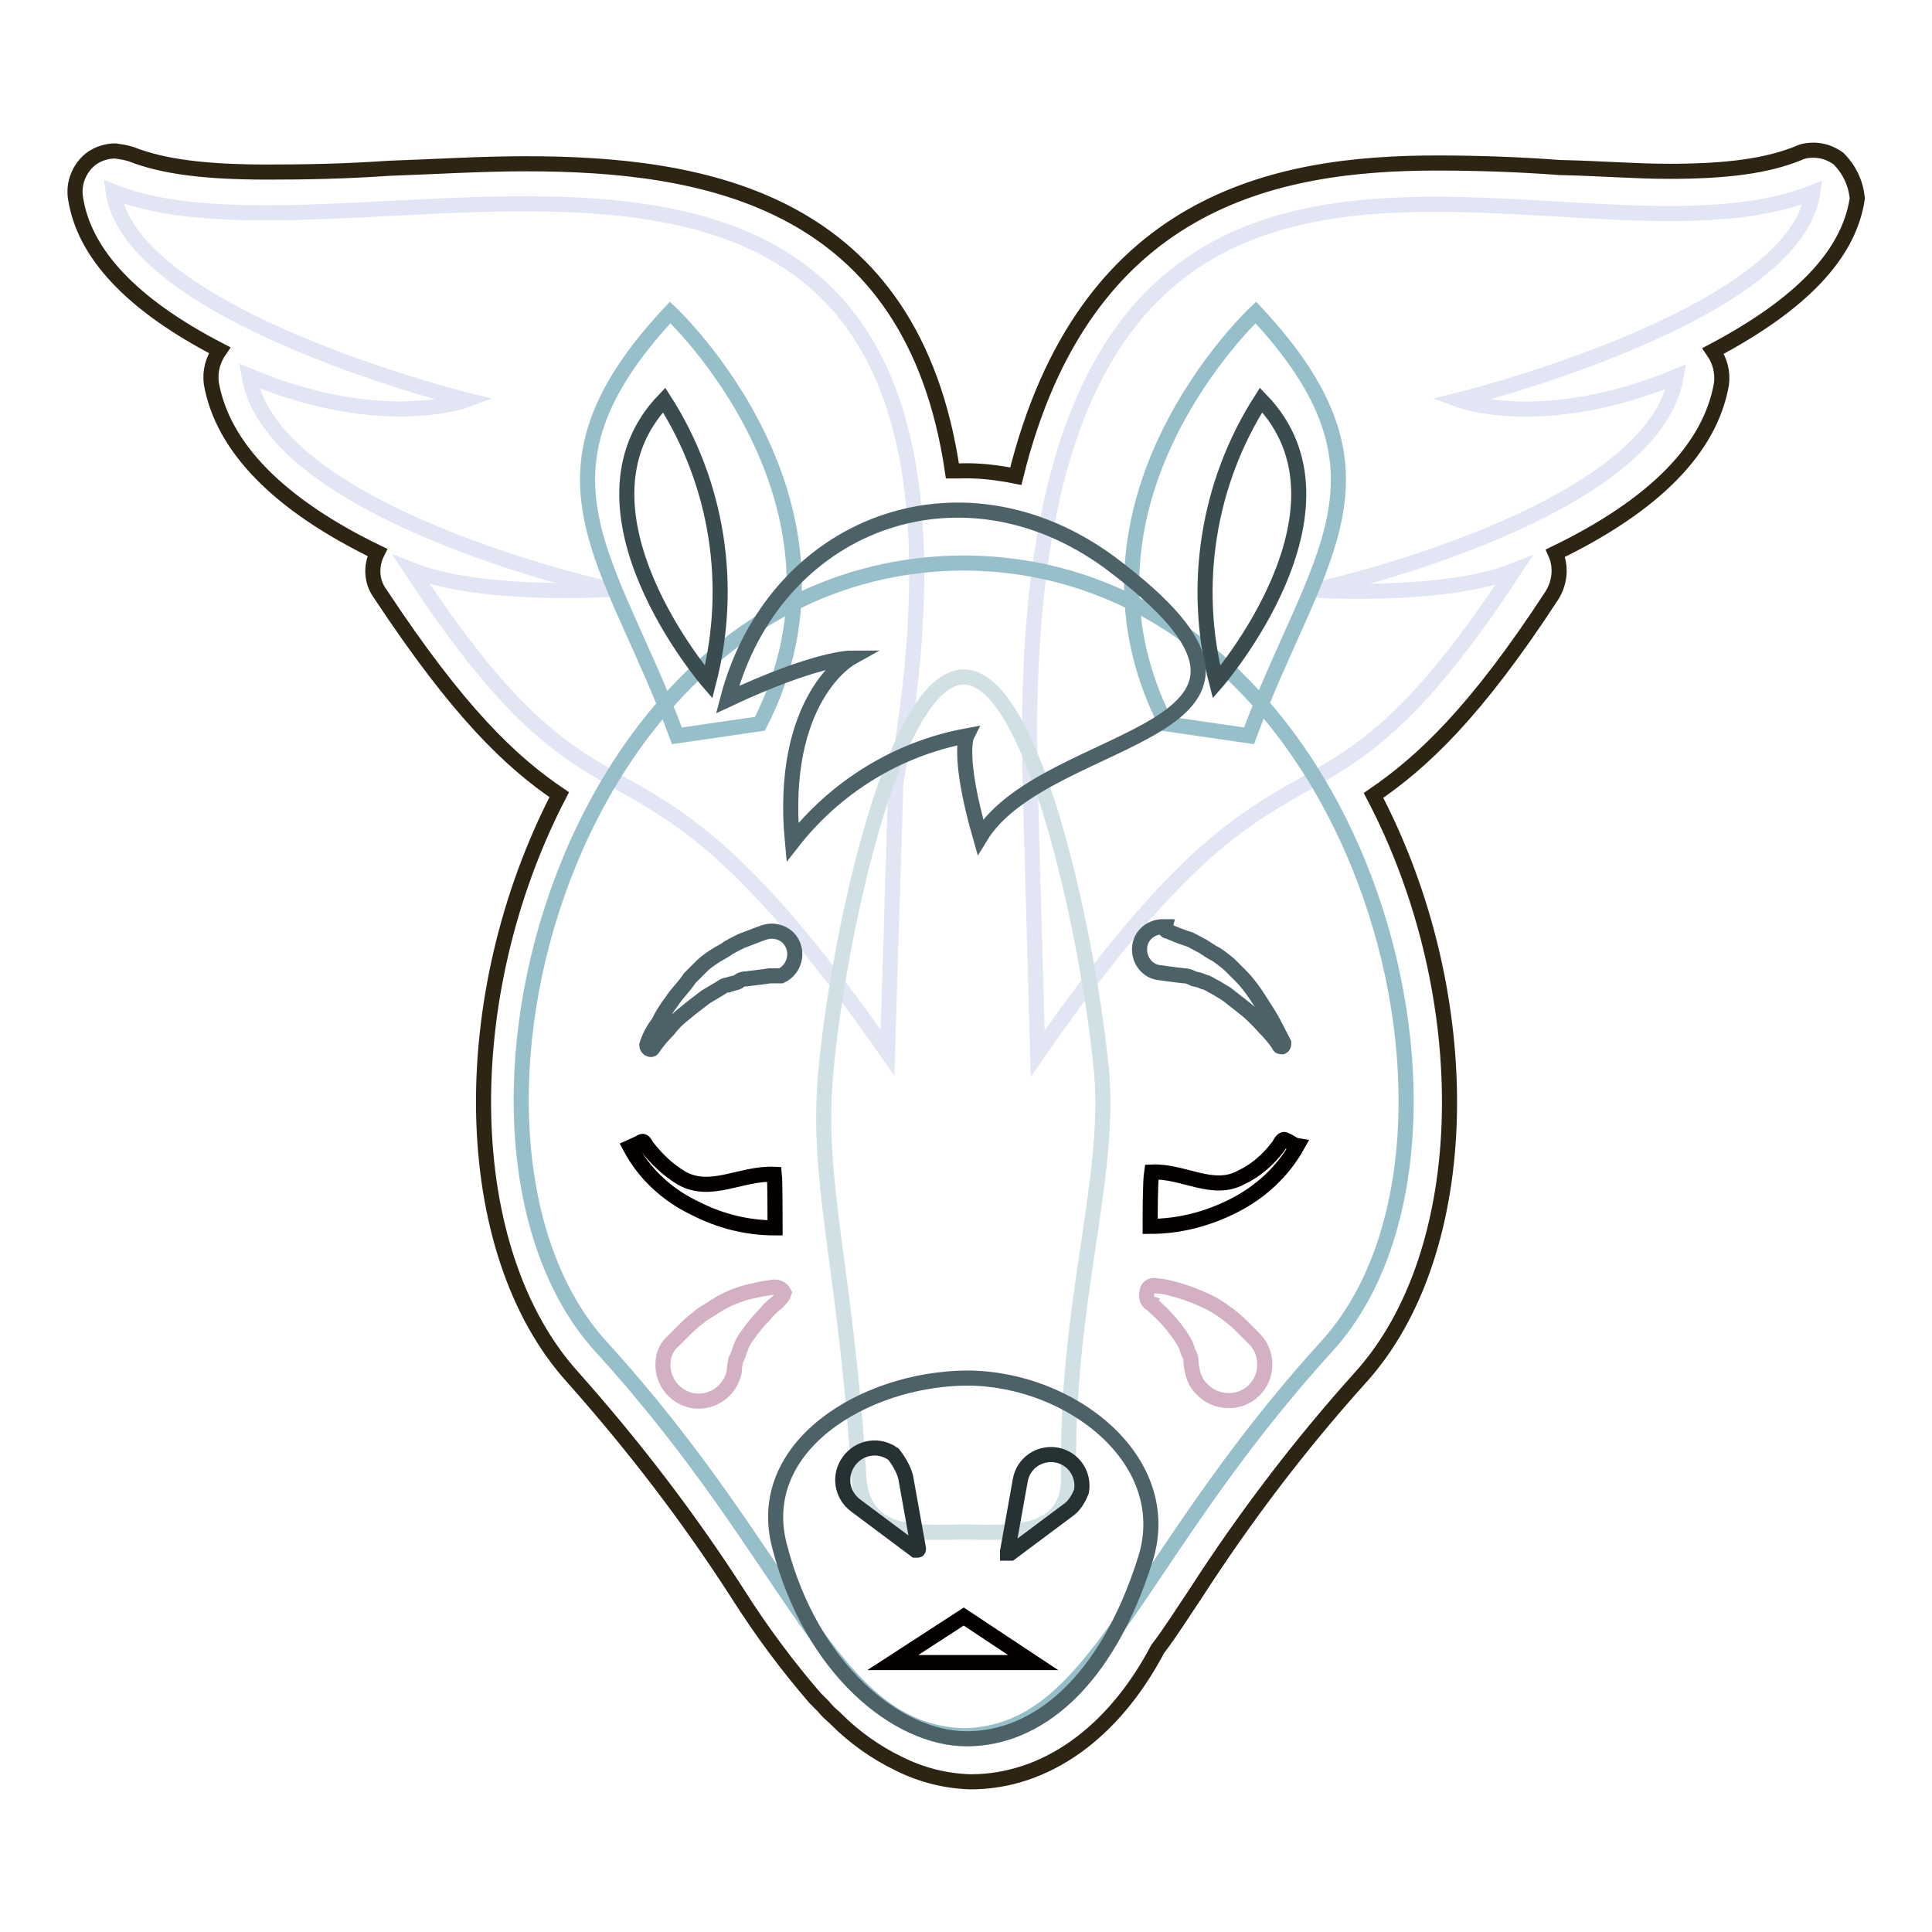 <?xml version="1.0" encoding="utf-8"?>
<!-- Svg Vector Icons : http://www.onlinewebfonts.com/icon -->
<!DOCTYPE svg PUBLIC "-//W3C//DTD SVG 1.1//EN" "http://www.w3.org/Graphics/SVG/1.1/DTD/svg11.dtd">
<svg version="1.1" xmlns="http://www.w3.org/2000/svg" xmlns:xlink="http://www.w3.org/1999/xlink" x="0px" y="0px" viewBox="0 0 256 256" enable-background="new 0 0 256 256" xml:space="preserve">
<g> <path stroke-width="2" fill-opacity="0" stroke="#2d2413"  d="M243.6,21c-1-0.7-2.1-1.1-3.3-1.1c-0.7,0-1.4,0.1-2,0.4c-4.2,1.7-9.5,2.4-17.1,2.4c-4.6,0-9.4-0.4-14.5-0.5 c-5.3-0.4-10.8-0.6-16.3-0.6c-21.5,0-46.8,5-55.8,41.5c-2.5-0.5-5-0.8-7.5-0.7h-0.9c-5.3-36-32.8-40.7-56.5-40.7 c-6.1,0-12.3,0.4-18.2,0.6c-5.7,0.4-11,0.5-16,0.5c-8.3,0-13.9-0.7-18.2-2.4c-0.7-0.2-1.3-0.3-2-0.4c-1.2,0-2.4,0.4-3.3,1.1 c-1.5,1.2-2.3,3.2-2,5.1c1.1,7.3,7.3,14.1,19.1,20.2c-0.9,1.3-1.3,2.8-1.1,4.4c1.5,8.4,8.8,16,22,22.4c-0.9,1.8-0.8,3.9,0.4,5.5 c10.3,15.6,17.2,22.2,23.7,26.6c-13.9,26.8-13.4,60.4,1.8,77.2c8,9,15.3,18.5,21.8,28.6c3.1,4.9,6.5,9.5,10.3,13.9l1.1,1.1 c0.4,0.5,0.9,1,1.5,1.5l0.2,0.2c2.4,2.4,5.2,4.4,8.3,5.9c3,1.5,6.2,2.3,9.5,2.4c9.9,0,18.9-6.4,24.8-17.6c1.7-2.2,3.3-4.8,5-7.3 c6.5-10.1,13.8-19.7,21.8-28.6c15.2-16.7,15.8-50.5,1.8-77.2c6.4-4.4,13.4-10.8,23.7-26.6c1-1.7,1.2-3.7,0.4-5.5 c13.2-6.4,20.5-13.9,22-22.4c0.2-1.6-0.2-3.1-1.1-4.4c11.7-6.2,18-12.8,19.1-20.2C245.9,24.2,245,22.4,243.6,21z"/> <path stroke-width="2" fill-opacity="0" stroke="#e2e5f3"  d="M136.5,103.8c-2.9-110.3,69.9-64.9,103.7-78.3C237.9,42,193.3,53,193.3,53s11.2,4.2,28.8-3.1 c-3.1,18.5-47.9,28.3-47.9,28.3s17.1,1.1,26.4-2.6c-27.3,41.6-28.4,14.1-63.1,64L136.5,103.8z M118.7,103.8 C138.3-6.5,48.8,38.8,15,25.4C17.4,42,61.8,53,61.8,53S50.6,57.2,33,49.8c3.1,18.5,47.9,28.3,47.9,28.3s-17.1,1.1-26.4-2.6 c27.3,41.6,28.4,14.1,63.1,64L118.7,103.8z"/> <path stroke-width="2" fill-opacity="0" stroke="#96bfc9"  d="M127.7,74.6c-52.5,0.2-73,76.3-48.1,103.8c26.1,28.6,30.3,51,48.1,51.6c17.8-0.4,22-22.9,48.1-51.6 C200.7,151.1,180.1,74.8,127.7,74.6L127.7,74.6z"/> <path stroke-width="2" fill-opacity="0" stroke="#96bfc9"  d="M154.5,95.9c-15-29.4,11.9-54.5,11.9-54.5c20.2,21.6,7.9,32.3-0.9,56.1L154.5,95.9z"/> <path stroke-width="2" fill-opacity="0" stroke="#3b4c50"  d="M161.2,90.4c-3.3-12.7-1.2-26.3,5.9-37.4C181.1,67.5,161.2,90.4,161.2,90.4z"/> <path stroke-width="2" fill-opacity="0" stroke="#96bfc9"  d="M100.7,95.9c15-29.4-11.9-54.5-11.9-54.5c-20.2,21.6-7.9,32.3,0.9,56.1L100.7,95.9z"/> <path stroke-width="2" fill-opacity="0" stroke="#3b4c50"  d="M93.9,90.4C97.2,77.6,95.1,64.1,88,53C74.1,67.5,93.9,90.4,93.9,90.4z"/> <path stroke-width="2" fill-opacity="0" stroke="#d1e0e5"  d="M127.7,89.7c-9.5,0-16.9,36.1-18.3,52.7c-1.3,14.5,2.8,26.2,4.4,53.4c0.6,8.3,8.6,7.2,13.9,7.2 c5.1,0,13.9,1.1,13.9-7.2c-0.4-22.9,5.5-38.9,4.4-53.4C144.5,125.8,137.2,89.7,127.7,89.7z"/> <path stroke-width="2" fill-opacity="0" stroke="#4c6268"  d="M103.3,204.9c4.2,16.3,15.6,25.5,24.8,25.5c9.2,0,18.5-7.3,23.7-23.9c4-13-9.9-23.9-23.7-23.9 C114.5,182.7,99.8,191.7,103.3,204.9z"/> <path stroke-width="2" fill-opacity="0" stroke="#263134"  d="M120,195.7l1.7,9.5c0,0.2,0,0.2-0.2,0.2h-0.2l-7.9-5.9c-1.9-1.4-2.3-4-0.9-5.9c1.4-1.9,4-2.3,5.9-0.9 C119.1,193.6,119.7,194.6,120,195.7z M141.8,199.9l-7.9,5.9h-0.4v-0.2l1.7-9.5c0.4-2.2,2.5-3.7,4.8-3.3c2.2,0.4,3.7,2.5,3.3,4.8 C143,198.4,142.5,199.3,141.8,199.9L141.8,199.9z"/> <path stroke-width="2" fill-opacity="0" stroke="#4c6268"  d="M129.9,110.9c-3.1-10.8-1.8-13.4-1.8-13.4c-9.2,1.7-17.4,6.8-23.1,14.1c-1.8-19.1,7.7-24.4,7.7-24.4 s-4.6,0-16.3,5.5c6.1-23.3,30.8-32.7,50.6-18.2C178.1,97.7,138.7,96.4,129.9,110.9L129.9,110.9z"/> <path stroke-width="2" fill-opacity="0" stroke="#040000"  d="M102.7,162.7c-3.7,0-7.3-0.9-10.6-2.6c-3.6-1.7-6.7-4.5-8.6-8.1l1.1-0.5c0.7-0.4,0.6-0.4,1.1,0.4 c1.3,1.7,2.8,3.1,4.6,4.2c3.9,2.2,7.9-0.7,12.3-0.5C102.7,156.6,102.7,161.2,102.7,162.7z M152.6,155.3c4.2-0.2,8.1,2.8,11.9,0.7 c1.9-0.9,3.5-2.3,4.8-4c0.4-0.5,0.6-1.3,1.1-0.9c0.6,0.2,0.9,0.6,1.5,0.7c-1.9,3.4-4.8,6.1-8.3,7.9c-3.5,1.8-7.3,2.8-11.2,2.8 C152.4,161.2,152.4,156.6,152.6,155.3L152.6,155.3z"/> <path stroke-width="2" fill-opacity="0" stroke="#4c6268"  d="M102,129.3c0,0-1.3,0.2-3.1,0.4c-0.4,0-0.8,0.1-1.1,0.4c-0.4,0.2-0.9,0.2-1.3,0.4c-0.6,0-0.9,0.4-1.5,0.7 l-1.5,0.9c-0.9,0.7-2,1.5-2.8,2.2c-0.8,0.6-1.6,1.4-2.2,2.2c-0.7,0.7-1.4,1.5-2,2.4c-0.1,0.2-0.3,0.2-0.5,0.1c0,0,0,0-0.1-0.1 c-0.1-0.1-0.2-0.2-0.2-0.4c0.3-1,0.8-2,1.5-2.9c0.5-1,1.1-2,1.8-2.9c0.7-1.1,1.7-2,2.4-3.1L93,128c0.5-0.5,1.1-0.9,1.7-1.3 c0.6-0.4,1.3-0.7,1.8-1.1c0.5-0.3,1.1-0.6,1.7-0.9c1.8-0.7,2.9-1.1,2.9-1.1c1.6-0.6,3.4,0.1,4,1.7c0.6,1.5-0.1,3.3-1.6,4H102z  M154.8,123.4c0.9,0.4,1.9,0.8,2.9,1.1c0.6,0.3,1.1,0.6,1.7,0.9c0.6,0.4,1.2,0.8,1.8,1.1c0.6,0.4,1.1,0.8,1.7,1.3l1.5,1.5 c0.9,0.9,1.7,2,2.4,3.1c0.7,1.1,1.3,2,1.8,2.9c0.9,1.7,1.5,2.9,1.5,2.9c0,0.2,0,0.4-0.2,0.5c-0.2,0-0.4,0-0.4-0.2 c-0.6-0.9-1.3-1.7-2-2.4c-0.7-0.8-1.4-1.5-2.2-2.2l-2.8-2.2l-1.5-0.9c-0.5-0.2-0.9-0.6-1.5-0.7c-0.4-0.2-0.8-0.3-1.3-0.4 c-0.4-0.2-0.8-0.4-1.3-0.4c-1.8-0.2-3.1-0.4-3.1-0.4c-1.7-0.1-2.9-1.6-2.8-3.3c0.1-1.7,1.6-2.9,3.3-2.8c0,0,0.1,0,0.1,0 C154.3,123.2,154.5,123.4,154.8,123.4z"/> <path stroke-width="2" fill-opacity="0" stroke="#040000"  d="M118.3,220.3l9.4-6.1l9.2,6.1H118.3L118.3,220.3z"/> <path stroke-width="2" fill-opacity="0" stroke="#d3b0c3"  d="M153.3,170.4c0.7,0,1.5,0.2,2.2,0.4c1.6,0.4,3.1,1,4.6,1.7c0.8,0.4,1.6,0.9,2.4,1.5c0.7,0.5,1.4,1.1,2,1.7 l1.8,1.8c1.8,1.9,1.7,5-0.2,6.8c-1.9,1.8-5,1.7-6.8-0.2c-0.7-0.6-1.1-1.5-1.3-2.4c-0.1-0.5-0.2-1-0.2-1.5c0-0.6-0.4-0.9-0.5-1.5 c-0.2-0.6-0.5-1.1-0.9-1.7c-0.7-1-1.5-2-2.4-2.9c-0.7-0.7-1.3-1.1-1.3-1.3c-0.7-0.2-0.9-0.9-0.7-1.7 C152.1,170.4,152.8,170.2,153.3,170.4L153.3,170.4z M102.7,172.8c-0.5,0.4-0.9,0.8-1.3,1.3c-0.9,0.9-1.7,1.9-2.4,2.9 c-0.4,0.5-0.7,1.1-0.9,1.7c-0.2,0.5-0.3,1-0.6,1.5c-0.1,0.5-0.2,1-0.2,1.5c-0.5,2.6-2.9,4.3-5.5,3.9c-2.6-0.5-4.3-2.9-3.9-5.5l0,0 c0.1-0.9,0.6-1.8,1.3-2.4l1.8-1.8c0.6-0.6,1.3-1.1,2-1.7c0.8-0.5,1.6-1,2.4-1.5c1.4-0.8,3-1.4,4.6-1.7c0.7-0.2,1.5-0.3,2.2-0.4 c0.7-0.2,1.4,0.1,1.7,0.7C103.7,171.9,103.2,172.4,102.7,172.8z"/></g>
</svg>
